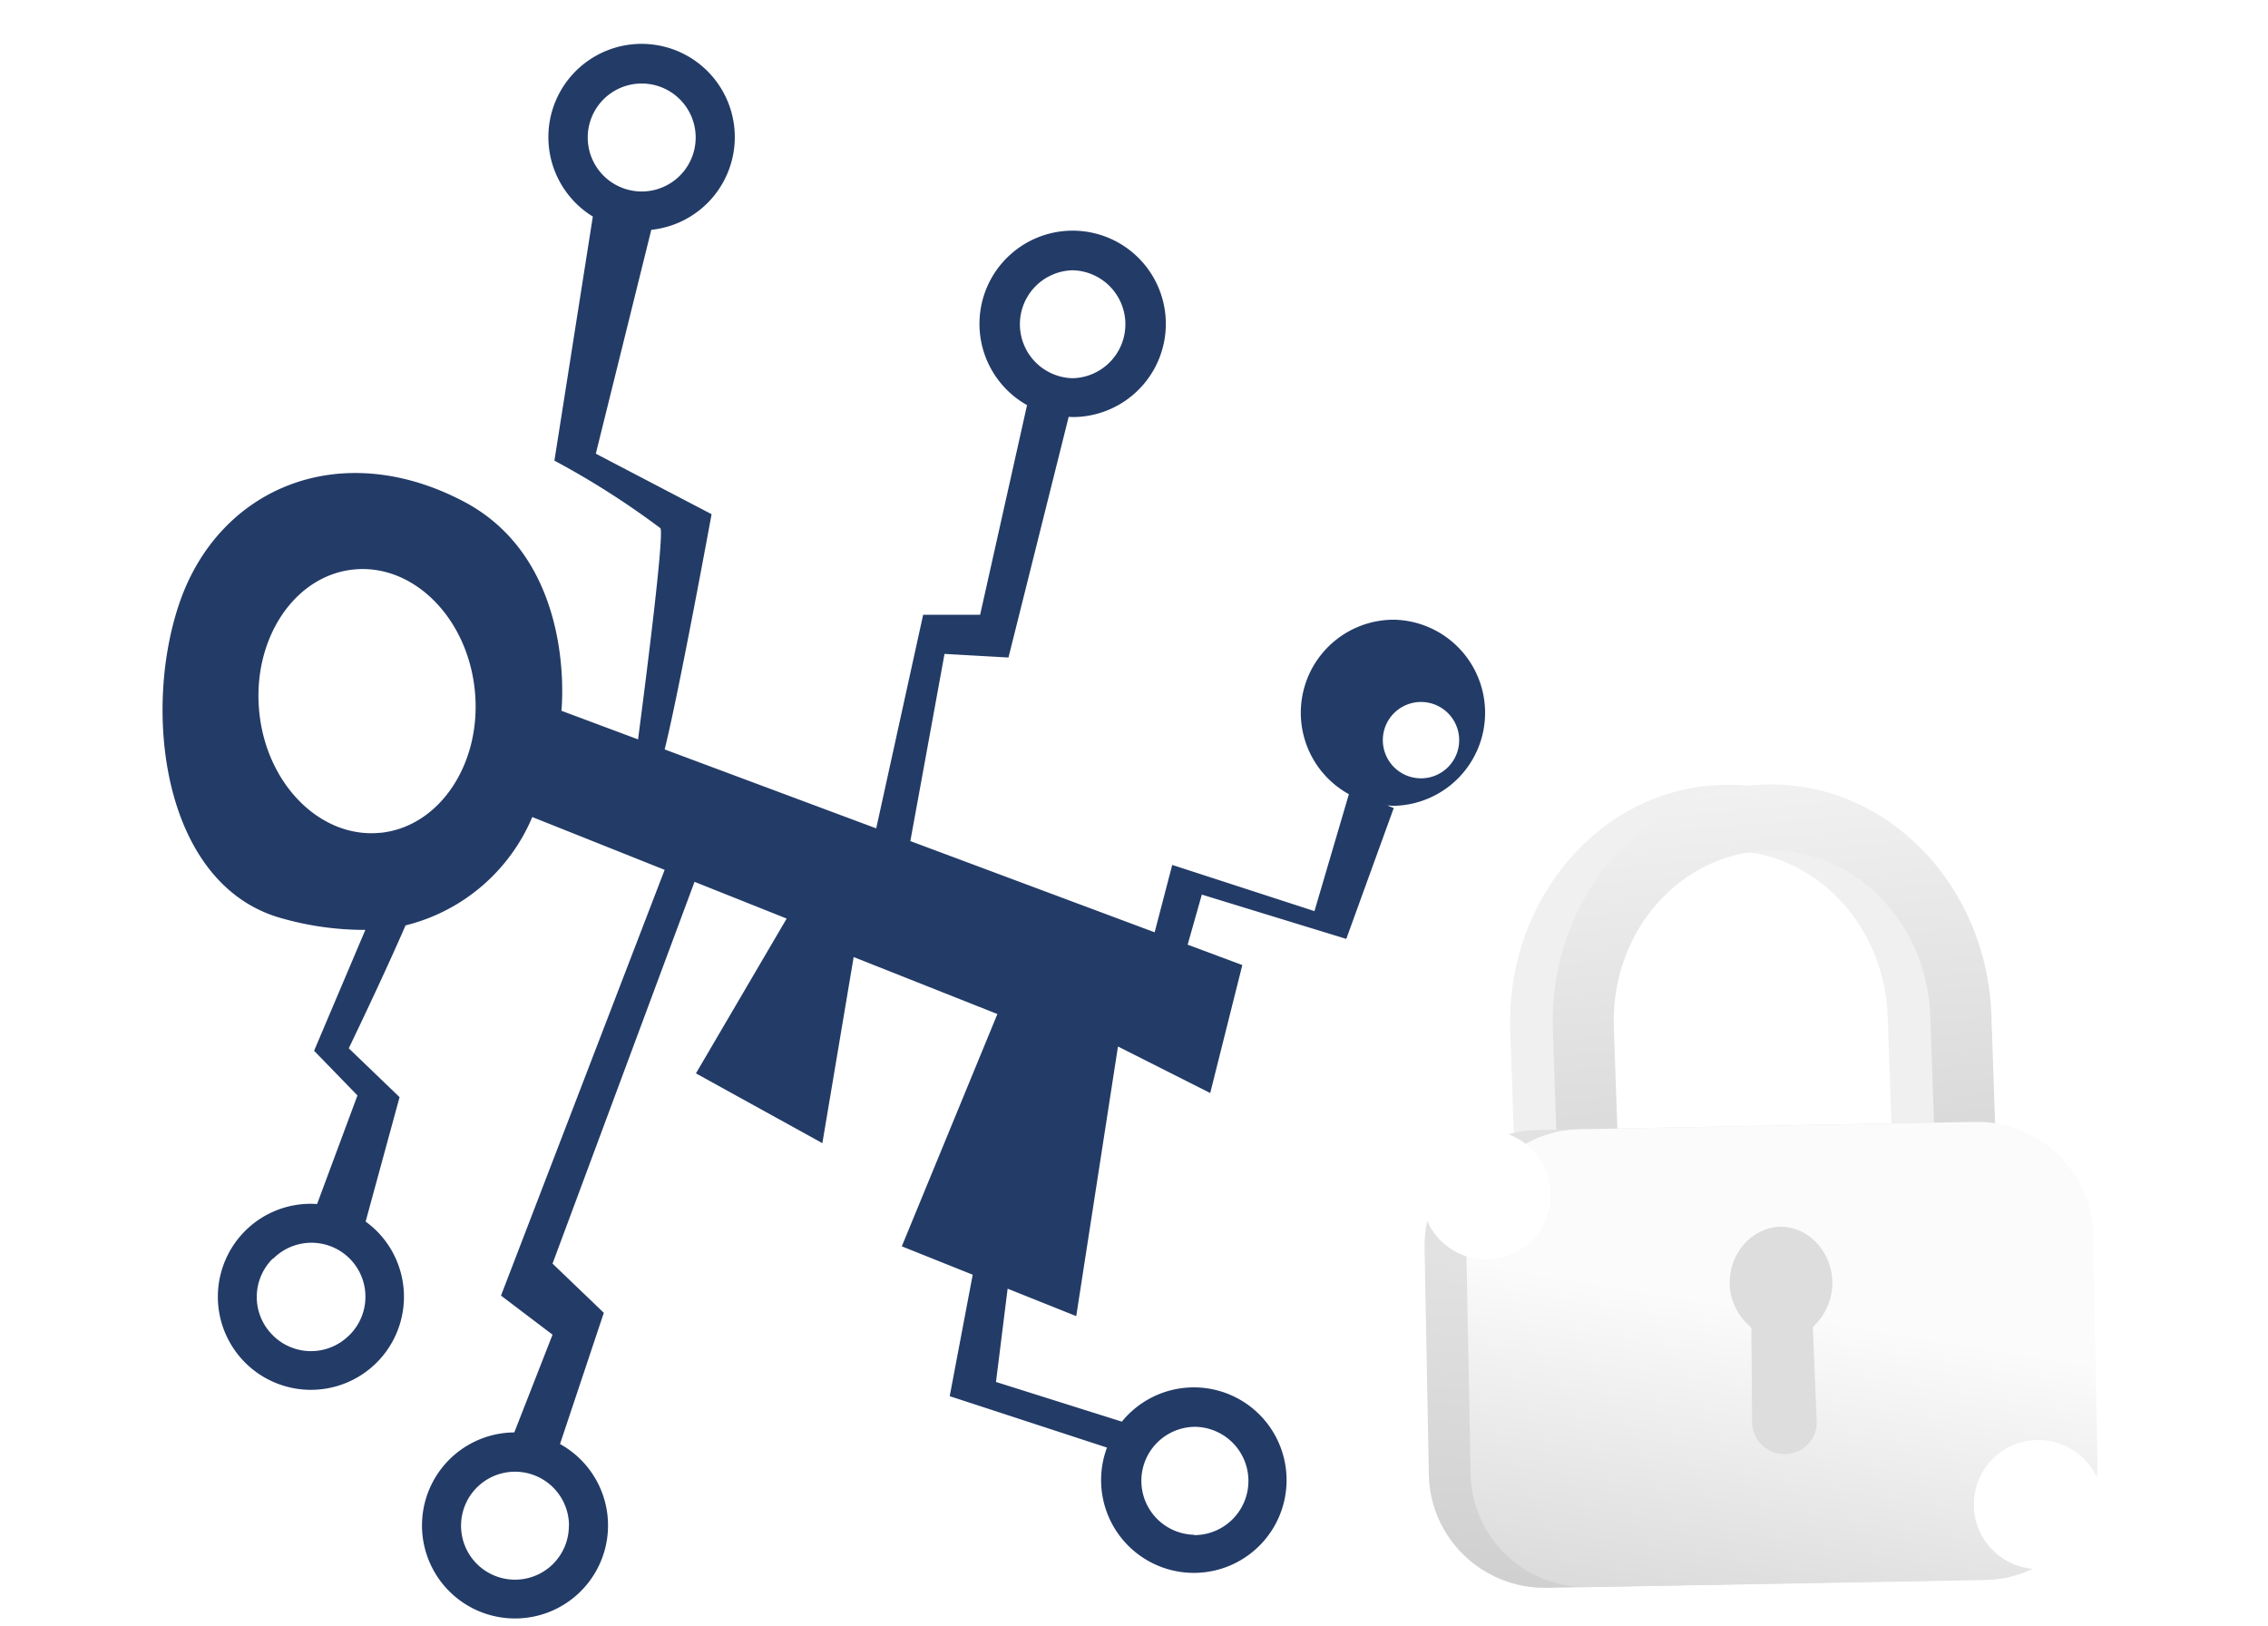 <svg width="879" height="630" fill="none" xmlns="http://www.w3.org/2000/svg"><g clip-path="url(#a)"><path d="M540.232 240.133a36.05 36.05 0 0 0-34.94 27.043 36.052 36.052 0 0 0 17.49 40.573l-13.339 45.304-55.126-17.899-6.815 26.108-94.682-35.348 13.242-72.527 24.786 1.395 23.331-93.251c.497 0 .995.073 1.504.073a36.112 36.112 0 1 0-17.632-4.62l-18.189 81.246H357.78l-18.189 82.761-81.997-30.594c5.493-21.828 18.189-91.153 18.189-91.153l-44.868-23.44 21.501-86.751a36.126 36.126 0 0 0 25.133-57.618 36.125 36.125 0 1 0-47.786 52.476l-14.891 94.585a320.37 320.37 0 0 1 41.108 26.192c1.382 3.068-5.25 55.563-8.694 81.816l-29.709-11.083s6.402-57.879-37.955-81.137c-47.911-25.101-94.658-5.178-109.985 39.119-14.782 42.818-6.306 110.203 40.016 122.56a117.342 117.342 0 0 0 31.941 4.366l-19.863 46.843 16.807 17.304-15.643 42.078a35.942 35.942 0 0 0-27.454 9.992l-.17.17a36.063 36.063 0 1 0 51.161.715 36.482 36.482 0 0 0-4.729-4.074l13.157-48.214-19.693-18.929s13.339-27.611 22.009-47.632a72.065 72.065 0 0 0 49.123-41.981l51.295 20.457-63.421 164.978 19.972 15.145-14.818 37.87a36.05 36.05 0 1 0 17.716 4.499l16.977-50.845-19.875-19.062 55.029-147.94 35.711 14.236-35.165 59.988 49.001 27.042 12.127-72.115 55.707 22.082-37.045 90.013 27.478 10.998-8.913 47.062 60.959 19.924a35.943 35.943 0 0 0 44.47 46.886 35.94 35.94 0 0 0 24.227-42.283 35.94 35.94 0 0 0-40.186-27.566 35.944 35.944 0 0 0-22.751 12.91l-48.784-15.376 4.511-36.148 26.593 10.634 16.176-104.479 35.748 18.031 12.442-49.584-21.185-7.906 5.493-19.402 55.987 17.171 18.396-50.712-2.426-.982c.801 0 1.601.121 2.426.121a36.06 36.06 0 0 0 35.402-36.057 36.067 36.067 0 0 0-35.402-36.058h.061ZM415.695 104.732a20.92 20.92 0 0 1 14.549 35.491 20.918 20.918 0 0 1-14.452 6.332h-.097a20.911 20.911 0 0 1-14.464-6.3 20.914 20.914 0 0 1 0-29.224 20.915 20.915 0 0 1 14.464-6.299Zm-167.136-72.37a20.918 20.918 0 1 1-.001 41.835 20.918 20.918 0 0 1 .001-41.835ZM135.118 517.63a20.917 20.917 0 0 1-29.576-.4 20.864 20.864 0 0 1-6.028-14.793 20.862 20.862 0 0 1 6.198-14.722h.182a20.92 20.92 0 0 1 23.012-4.487 20.912 20.912 0 0 1 11.271 11.58 20.924 20.924 0 0 1-5.107 22.883l.048-.061Zm12.333-194.941c-23.04 2.34-44.128-18.566-46.965-46.747-2.838-28.181 13.52-52.919 36.56-55.259 23.04-2.341 44.079 18.565 46.965 46.746 2.886 28.182-13.521 52.943-36.56 55.284v-.024ZM220.475 591.2a20.871 20.871 0 0 1-20.821 20.917 20.91 20.91 0 0 1-19.356-12.87 20.923 20.923 0 0 1 4.486-22.808 20.916 20.916 0 0 1 35.739 14.724l-.048.037Zm242.319-38.319a20.98 20.98 0 0 1 19.478 28.953 20.988 20.988 0 0 1-4.526 6.823 21.006 21.006 0 0 1-14.819 6.193h-.133v-.134a20.917 20.917 0 0 1 0-41.823v-.012Zm77.522-255.573h-.084v-.084a14.794 14.794 0 1 1 .084.084Z" fill="#233B67"/><path d="m755.282 393.716 1.522 44.185-23.643.812-1.522-44.184c-.981-36.724-29.421-65.885-63.506-64.776-33.741 1.223-60.5 31.626-59.175 68.463l1.521 44.185-23.642.813-1.519-44.184c-1.608-50.726 35.077-93.475 81.898-94.869 47.283-1.624 86.46 38.83 88.066 89.555Z" fill="url(#b)"/><path d="m771.802 393.566 1.522 44.184-23.642.811-1.522-44.185c-.982-36.721-29.422-65.882-63.506-64.775-33.742 1.225-60.501 31.628-59.174 68.466l1.52 44.184-23.643.813-1.518-44.187c-1.609-50.723 35.076-93.472 81.898-94.869 47.282-1.621 86.459 38.833 88.065 89.558Z" fill="url(#c)"/><path d="m752.908 612.412-153.43 2.863c-24.671.462-45.236-19.139-45.7-43.811l-1.666-87.902c-.464-24.675 19.137-45.239 43.811-45.7l153.427-2.865c24.674-.461 45.239 19.137 45.703 43.812l1.666 87.902c.807 24.791-19.138 45.239-43.811 45.701Z" fill="url(#d)"/><path d="m769.433 612.257-153.773 2.745c-24.671.465-45.239-19.137-45.7-43.811l-1.668-87.903c-.462-24.671 19.139-45.236 43.811-45.7l153.429-2.861c24.674-.464 45.239 19.137 45.7 43.81l1.668 87.904c.805 24.787-18.793 45.353-43.467 45.816Z" fill="url(#e)"/><path d="M710.178 496.441c-.52-12.051-9.656-21.273-20.445-21.093-10.902.526-19.551 10.239-19.377 22.172.086 6.542 3.386 12.639 7.843 16.444.572.579.799 1.038.567 1.724l.298 35.343c-.03 6.888 5.68 12.65 13.024 12.452 7.003-.31 12.422-6.139 11.993-12.797l-1.447-35.349c-.111-.802.005-1.145.582-1.718 4.61-4.567 7.047-10.64 6.962-17.178Z" fill="#DDD"/><g filter="url(#f)"><circle cx="576" cy="463" r="25" fill="#fff"/></g><g filter="url(#g)"><circle cx="790" cy="583" r="25" fill="#fff"/></g></g><defs><linearGradient id="b" x1="637.376" y1="375.387" x2="685.36" y2="373.005" gradientUnits="userSpaceOnUse"><stop stop-color="#F0F0F0"/><stop offset="1" stop-color="#F0F0F0"/></linearGradient><linearGradient id="c" x1="678.381" y1="304.575" x2="691.334" y2="445.621" gradientUnits="userSpaceOnUse"><stop stop-color="#F1F1F1"/><stop offset="1" stop-color="#D9D9D9"/></linearGradient><linearGradient id="d" x1="677.69" y1="501.734" x2="660.037" y2="635.781" gradientUnits="userSpaceOnUse"><stop stop-color="#E2E2E2"/><stop offset="1" stop-color="#CECECE"/></linearGradient><linearGradient id="e" x1="693.666" y1="508.686" x2="665.321" y2="680.858" gradientUnits="userSpaceOnUse"><stop stop-color="#FBFBFB"/><stop offset="1" stop-color="#CCC"/></linearGradient><filter id="f" x="519.75" y="406.75" width="112.5" height="112.5" filterUnits="userSpaceOnUse" color-interpolation-filters="sRGB"><feFlood flood-opacity="0" result="BackgroundImageFix"/><feBlend in="SourceGraphic" in2="BackgroundImageFix" result="shape"/><feGaussianBlur stdDeviation="15.625" result="effect1_foregroundBlur_3_318"/></filter><filter id="g" x="733.75" y="526.75" width="112.5" height="112.5" filterUnits="userSpaceOnUse" color-interpolation-filters="sRGB"><feFlood flood-opacity="0" result="BackgroundImageFix"/><feBlend in="SourceGraphic" in2="BackgroundImageFix" result="shape"/><feGaussianBlur stdDeviation="15.625" result="effect1_foregroundBlur_3_318"/></filter><clipPath id="a"><path fill="#fff" d="M0 0h879v630H0z"/></clipPath></defs></svg>